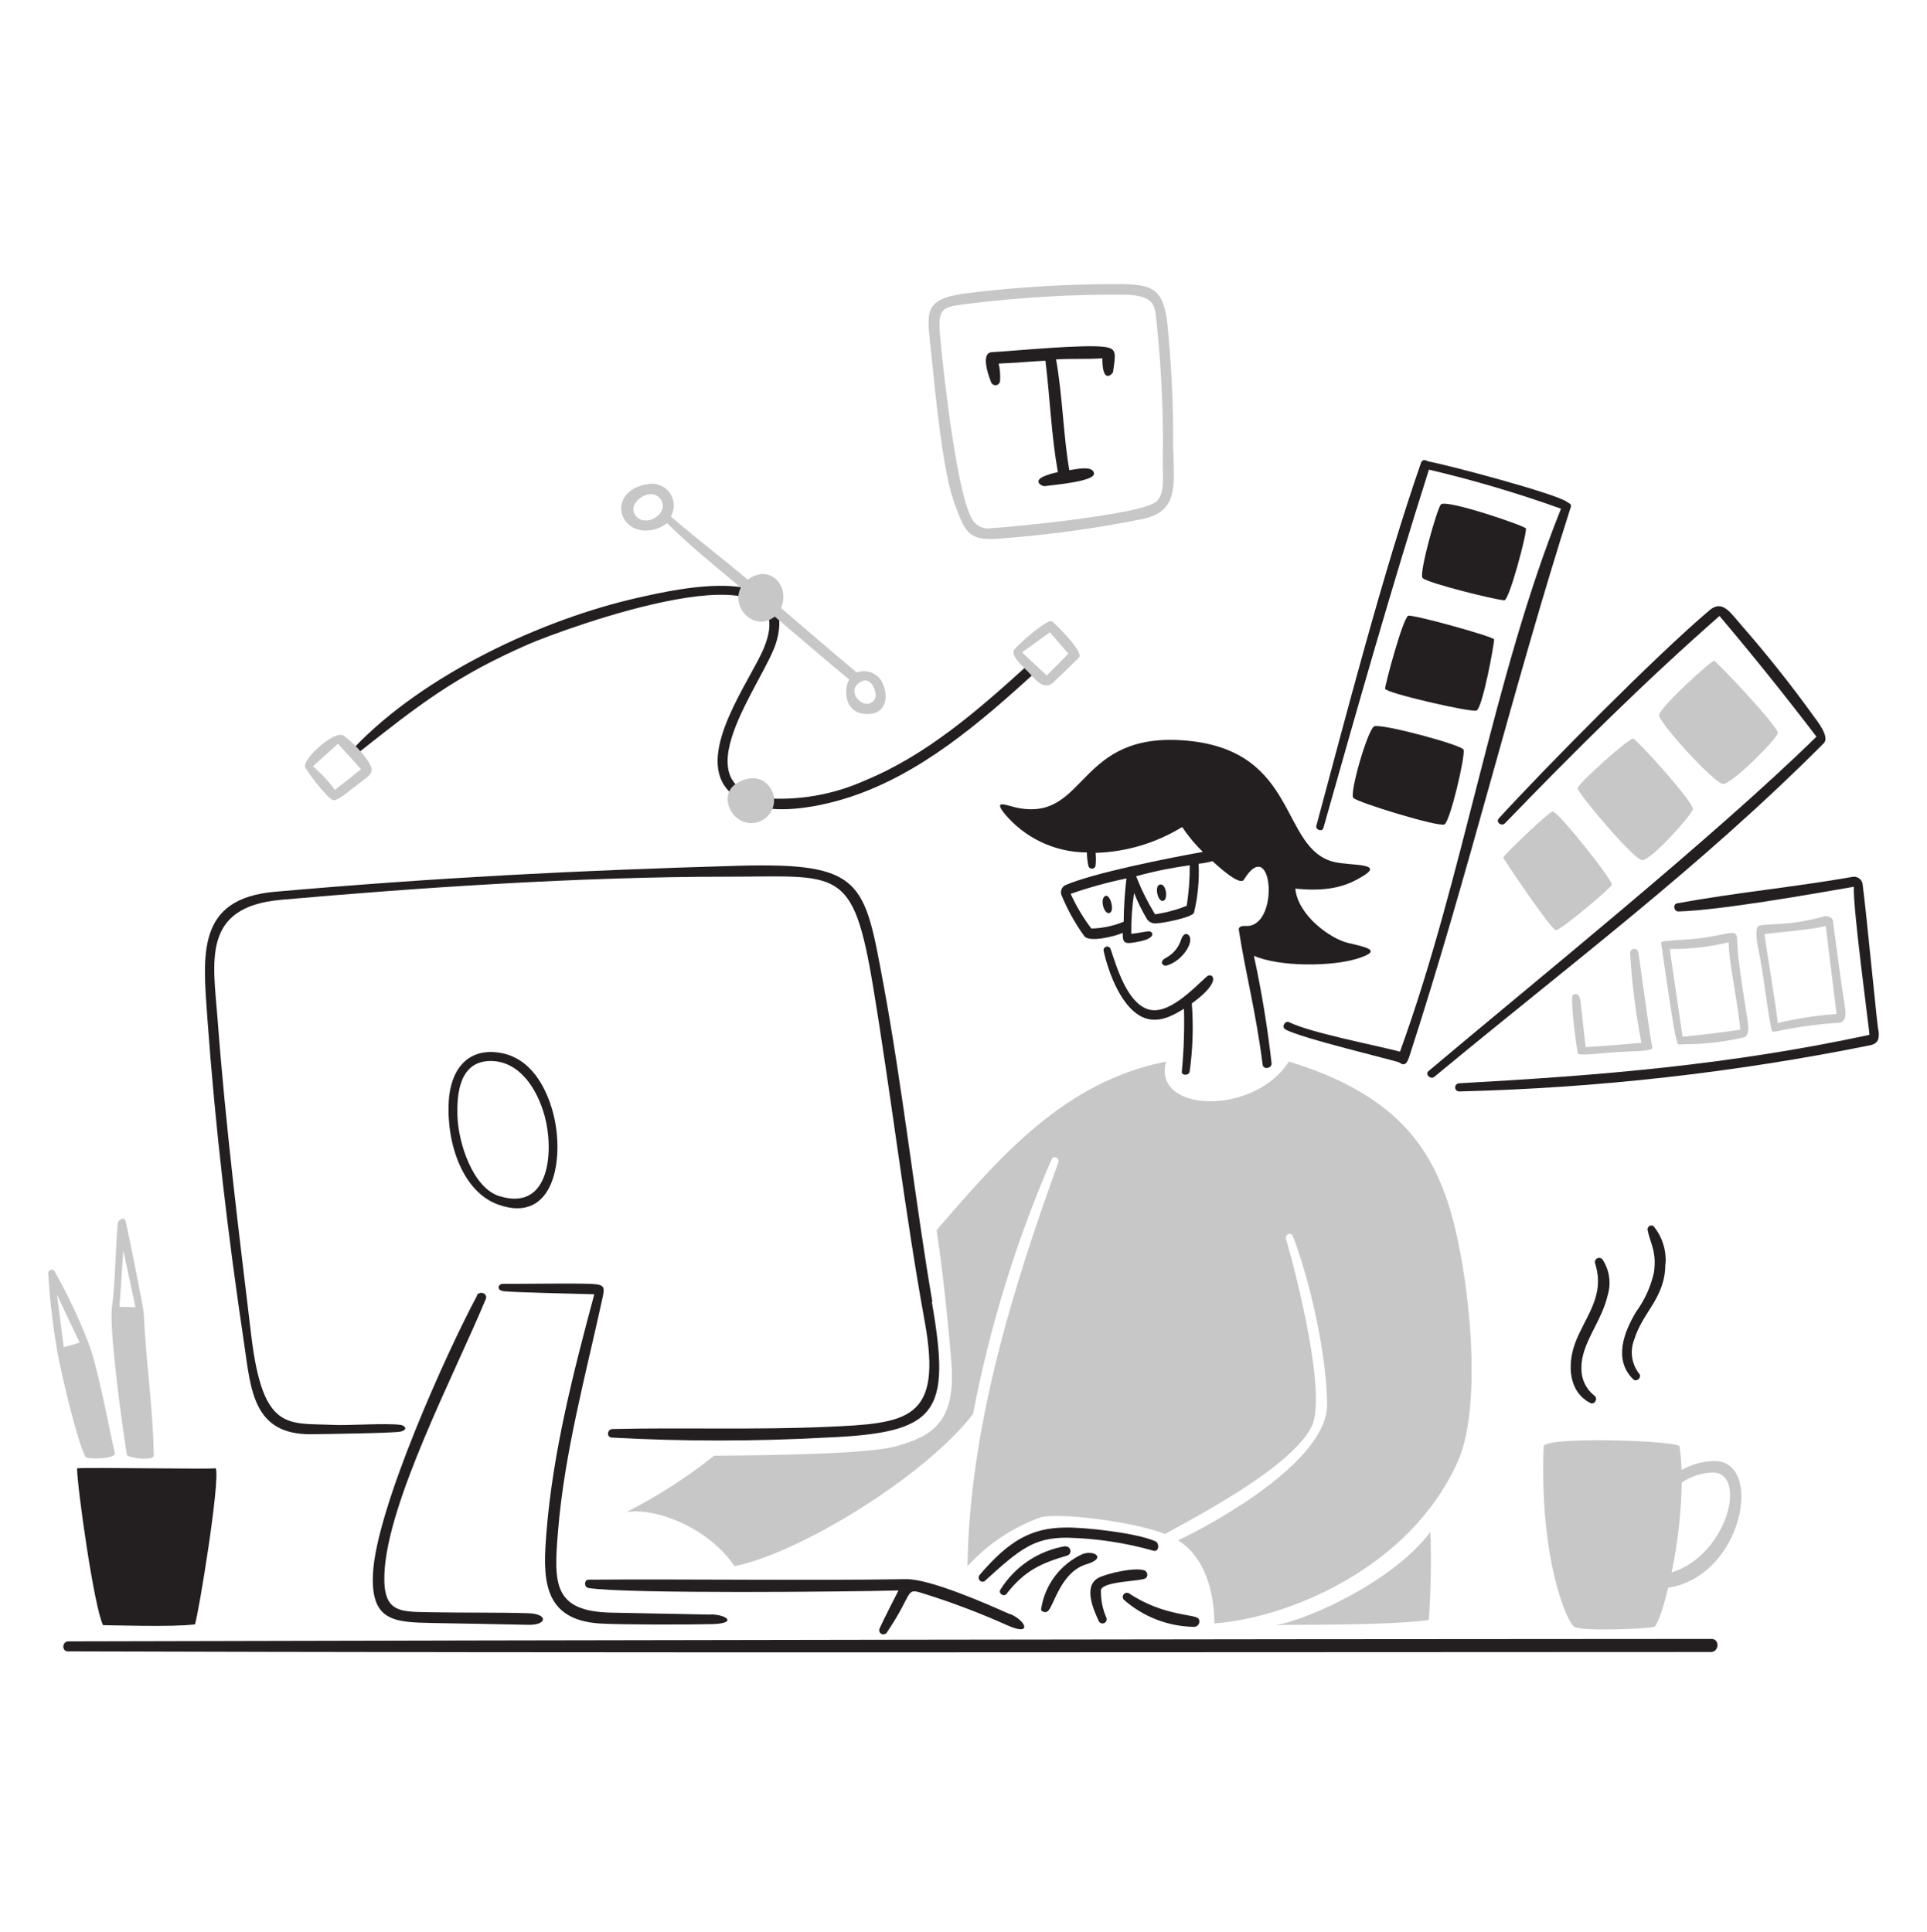 <svg width="373" height="374" viewBox="0 0 373 374" fill="none" xmlns="http://www.w3.org/2000/svg">
<g clip-path="url(#clip0_812_4342)">
<path d="M331.287 317.306C225.818 317.351 119.33 317.521 13.234 317.778C12.001 317.778 11.889 319.714 13.154 319.714C118.245 320.038 225.796 319.859 331.176 319.837C332.764 319.837 332.921 317.306 331.287 317.306Z" fill="#231F20"/>
<path d="M223.569 298.371C220.098 296.827 210.141 295.652 206.038 295.741C199.794 295.864 195.484 298.057 189.654 304.88C189.005 305.626 189.956 306.717 190.719 305.999C197.433 299.878 200.174 297.684 206.541 297.707C212.199 297.837 217.818 298.683 223.263 300.225C224.382 300.516 224.483 298.748 223.576 298.36L223.569 298.371ZM232.04 313.457C231.65 312.438 225.404 313.065 218.531 308.477C218.366 308.383 218.172 308.35 217.985 308.385C217.797 308.42 217.628 308.52 217.508 308.667C217.387 308.815 217.323 309 217.326 309.191C217.33 309.382 217.4 309.565 217.526 309.708C221.283 313.024 226.1 314.89 231.111 314.967C231.29 314.971 231.467 314.927 231.624 314.841C231.781 314.755 231.913 314.63 232.006 314.477C232.1 314.325 232.153 314.15 232.158 313.971C232.164 313.792 232.123 313.615 232.04 313.457ZM221.748 304.201C221.853 304.281 221.937 304.385 221.995 304.503C222.053 304.622 222.083 304.752 222.083 304.883C222.083 305.015 222.053 305.145 221.995 305.263C221.937 305.382 221.853 305.485 221.748 305.566C220.863 306.17 213.555 306.103 213.108 307.804C213.052 309.663 213.412 311.51 214.162 313.212C214.237 313.413 214.23 313.635 214.142 313.831C214.054 314.026 213.891 314.178 213.691 314.254C213.49 314.33 213.268 314.323 213.072 314.234C212.877 314.146 212.725 313.984 212.649 313.783C211.687 311.657 209.65 307.181 212.537 305.523C214.07 304.639 220.316 303.209 221.782 304.171L221.748 304.201ZM209.626 300.844C211.864 300.083 214.216 301.672 210.331 302.837C205.307 304.329 204.029 310.883 202.821 311.935C202.395 312.308 201.422 312.047 201.536 311.465C201.89 309.158 202.816 306.977 204.229 305.12C205.642 303.263 207.498 301.789 209.626 300.833V300.844ZM206.269 299.4C206.482 299.393 206.691 299.46 206.858 299.591C207.026 299.722 207.143 299.908 207.187 300.117C207.232 300.325 207.202 300.542 207.102 300.731C207.002 300.919 206.839 301.066 206.642 301.146C201.506 302.638 198.283 304.113 194.825 308.589C194.331 309.238 193.179 308.488 193.626 307.795C195.004 305.568 196.843 303.662 199.019 302.204C201.195 300.747 203.657 299.772 206.241 299.344L206.269 299.4Z" fill="#231F20"/>
<path d="M311.2 250.74C311.546 249.586 311.636 248.371 311.462 247.178C311.288 245.986 310.855 244.847 310.192 243.84C310.068 243.683 309.89 243.577 309.694 243.541C309.497 243.505 309.293 243.542 309.121 243.644C308.949 243.747 308.82 243.908 308.758 244.098C308.696 244.288 308.704 244.495 308.782 244.679C310.759 250.994 306.757 254.966 304.887 260.045C303.395 264.086 303.533 269.402 307.829 271.628C308.658 272.054 309.387 270.722 308.624 270.207C307.803 269.566 307.147 268.737 306.711 267.791C306.275 266.845 306.072 265.808 306.117 264.767C306.061 260.095 310.03 255.91 311.2 250.74ZM322.39 244.64C322.566 242.03 321.745 239.45 320.094 237.421C319.624 236.962 318.788 237.512 318.908 238.116C319.445 240.8 320.711 242.279 320.152 246.307C319.551 249.05 318.389 251.637 316.737 253.907C314.331 257.866 312.261 263.262 316.144 267.046C316.804 267.695 317.923 266.576 317.263 265.927C316.546 265 316.084 263.902 315.923 262.742C315.762 261.581 315.908 260.399 316.345 259.312C318.001 253.903 322.345 251.345 322.356 244.64H322.39Z" fill="#231F20"/>
<path d="M233.619 189.041C230.943 191.413 226.019 196.773 222.069 195.352C218.119 193.931 216.185 187.332 214.973 183.724C214.915 183.563 214.8 183.428 214.65 183.346C214.5 183.263 214.325 183.238 214.158 183.275C213.99 183.312 213.842 183.409 213.741 183.547C213.64 183.685 213.593 183.855 213.608 184.026C214.54 188.289 217.177 195.553 221.653 197.122C224.33 198.054 226.937 196.706 229.177 195.296C229.283 199.356 229.145 203.42 228.761 207.463C228.66 208.278 230.137 208.289 230.272 207.463C230.886 203.095 231.027 198.673 230.691 194.274C236.872 189.792 234.559 188.198 233.619 189.041Z" fill="#231F20"/>
<path d="M225.851 186.926C229.056 185.973 231.217 182.187 230.094 181.072C229.337 180.326 228.752 181.419 228.584 182.034C228.102 183.463 227.104 184.66 225.786 185.391C224.184 186.165 225.105 187.137 225.851 186.926Z" fill="#231F20"/>
<path d="M214.626 176.784C215.889 176.659 214.956 173.24 214.067 173.427C212.83 173.699 213.584 176.888 214.626 176.784Z" fill="#231F20"/>
<path d="M260.914 182.549C257.456 181.72 251.216 177.187 250.729 172.039C257.655 172.744 260.947 171.336 263.666 169.712C268.142 167.049 261.684 167.66 258.295 166.892C247.719 164.408 251.467 145.461 229.912 143.412C208.356 141.362 210.559 158.917 197.131 156.439C195.036 156.047 192.194 154.626 194.333 157.39C196.277 159.771 198.725 161.692 201.5 163.014C204.276 164.336 207.309 165.027 210.383 165.036C210.393 165.879 210.483 166.719 210.652 167.545C210.674 167.718 210.758 167.877 210.889 167.992C211.02 168.108 211.188 168.171 211.362 168.171C211.537 168.171 211.705 168.108 211.836 167.992C211.967 167.877 212.051 167.718 212.073 167.545C212.151 166.738 212.151 165.926 212.073 165.12C217.998 164.94 223.773 163.215 228.826 160.118C229.987 161.858 231.326 163.471 232.823 164.932C226.185 166.129 211.562 169.005 206.098 171.422C205.818 171.605 205.602 171.87 205.479 172.18C205.357 172.491 205.334 172.832 205.413 173.156C206.573 176.025 208.076 178.742 209.889 181.249C210.864 182.535 215.922 181.249 217.321 180.611C217.321 182.662 217.556 182.916 220.747 182.233C223.938 181.551 223.172 180.208 222.239 180.309C221.12 180.43 220.145 180.7 218.972 180.79C218.946 178.142 219.129 175.497 219.52 172.878C220.227 174.664 221.08 176.389 222.069 178.035C222.296 178.32 222.597 178.537 222.939 178.662C223.281 178.787 223.65 178.814 224.007 178.742C225.025 178.742 230.788 177.623 231.113 176.704C231.862 173.603 232.164 170.41 232.01 167.224C232.918 167.139 233.817 166.971 234.695 166.722C235.289 167.259 239.955 171.657 240.772 170.314C246.367 161.217 247.859 179.826 241.02 179.266C240.492 179.266 239.675 179.324 239.798 180.062C241.119 188.612 243.054 195.596 244.408 206.15C244.531 207.137 246.21 206.855 246.132 205.87C245.346 198.874 244.203 191.922 242.707 185.042C247.575 187.202 257.726 187.146 262.663 185.615C267.898 183.994 264.362 183.378 260.914 182.549ZM217.511 178.446C215.522 179.27 213.397 179.718 211.245 179.766C209.667 177.684 208.327 175.432 207.248 173.052C210.775 171.819 214.38 170.823 218.039 170.068C217.714 172.848 217.534 175.643 217.502 178.442L217.511 178.446ZM229.722 175.357C227.744 176.155 225.678 176.711 223.567 177.013C222.14 174.667 220.917 172.203 219.91 169.648C223.32 168.705 226.79 167.995 230.296 167.522C230.304 170.144 230.109 172.762 229.712 175.353L229.722 175.357Z" fill="#231F20"/>
<path d="M225.292 174.347C226.131 173.864 225.665 170.846 224.43 171.279C223.378 171.65 224.195 174.973 225.292 174.347Z" fill="#231F20"/>
<path d="M198.902 128.796C189.45 137.375 179.495 146.108 167.57 151.045C161.924 153.609 155.761 154.83 149.564 154.615C130.649 153.026 148.031 131.996 150.27 124.297C154.834 108.631 131.247 113.967 123.577 115.701C104.841 119.909 81.987 130.664 68.559 144.743C68.056 145.269 68.873 146.12 69.443 145.676C81.049 136.478 88.255 130.858 102.222 124.76C108.614 121.949 156.736 104.166 147.84 125.521C145.229 131.765 134.785 145.597 140.677 152.716C145.871 158.982 158.021 156.446 164.54 154.305C178.18 149.829 189.652 139.969 200.127 130.433C201.006 129.568 199.851 127.932 198.902 128.796Z" fill="#231F20"/>
<path d="M71.336 147.509C70.014 145.518 68.348 143.779 66.416 142.371C64.503 141.464 58.346 147.138 59.096 148.592C59.656 149.711 63.572 154.838 64.525 154.917C65.478 154.995 66.685 153.798 70.053 151.258C71.385 150.208 72.735 149.603 71.336 147.509ZM149.386 153.003C147.807 150.15 144.91 150.139 142.426 151.761C139.784 153.54 140.748 157.267 143.172 158.744C143.99 159.225 144.941 159.43 145.885 159.329C146.828 159.228 147.714 158.826 148.411 158.182C149.109 157.538 149.58 156.686 149.755 155.754C149.931 154.821 149.802 153.857 149.386 153.003ZM170.834 132.22C170.402 131.32 169.649 130.614 168.724 130.239C167.798 129.865 166.766 129.85 165.83 130.196C161.086 126.257 156.072 121.88 151.181 117.717C152.993 113.428 149.032 109.066 144.735 112.234C139.843 108.07 135.597 104.937 129.851 100.002C130.235 99.337 130.431 98.581 130.419 97.813C130.406 97.046 130.185 96.296 129.779 95.644C129.373 94.993 128.797 94.464 128.114 94.115C127.43 93.765 126.664 93.608 125.899 93.661C120.762 94.175 119.252 97.935 120.841 100.533C122.631 103.443 126.704 103.197 129.123 101.279C133.812 105.942 138.579 109.694 143.403 113.775C141.4 117.568 146.014 122.481 149.961 119.37C154.786 123.443 159.541 127.576 164.42 131.591C163.637 132.218 162.697 138.106 167.777 138.24C171.067 138.341 172.253 135.53 170.843 132.272L170.834 132.22ZM127.633 99.552C124.509 102.749 120.483 98.97 123.884 96.451C127.051 94.112 129.565 97.575 127.633 99.552ZM169.323 135.36C167.54 138.188 163.033 133.603 166.899 131.858C168.741 131.034 169.963 134.348 169.323 135.364V135.36ZM203.613 120.286C202.71 119.726 196.362 125.334 196.194 126.005C195.892 127.248 198.164 129.217 198.79 129.844C200.357 131.388 201.961 133.906 203.926 132.082C205.605 130.504 207.283 128.892 208.874 127.281C209.87 126.3 204.23 120.668 203.613 120.289V120.286ZM203.221 122.412L206.804 126.554L202.617 130.784L197.839 126.308L203.221 122.412ZM65.42 143.997L69.896 148.921L64.827 152.936C63.591 151.254 62.168 149.718 60.584 148.357L65.42 143.997Z" fill="#C7C7C7"/>
<path d="M225.975 62.833C225.191 55.893 223.2 54.999 216.372 54.999C206.721 54.98 197.078 55.556 187.498 56.725C178.421 57.844 179.428 60.268 180.247 68.34C181.008 75.895 182.485 91.417 184.723 97.35C186.804 102.945 187.334 104.713 193.151 104.299C202.616 103.618 212.029 102.332 221.331 100.45C228.145 98.939 227.206 93.834 227.127 87.501C226.862 87.145 227.558 79.11 225.975 62.833ZM223.737 97.148C221.062 99.588 195.881 102.05 191.985 102.251C191.318 102.384 190.628 102.327 189.993 102.085C189.357 101.844 188.803 101.428 188.393 100.886C185.327 96.634 182.664 72.683 182.004 65.509C181.444 59.399 182.283 59.466 187.52 58.795C197.676 57.528 207.906 56.949 218.14 57.06C223.921 57.295 223.548 59.485 223.947 63.136C224.869 72.1 225.243 81.111 225.066 90.119C225.066 92.245 225.538 95.571 223.761 97.193L223.737 97.148Z" fill="#C7C7C7"/>
<path d="M213.888 67.174C209.88 66.6 196.675 67.92 191.987 68.181C189.512 68.327 191.741 73.776 191.907 74.136C192.004 74.302 192.151 74.432 192.327 74.507C192.503 74.583 192.699 74.6 192.886 74.556C193.072 74.513 193.24 74.41 193.364 74.264C193.489 74.118 193.563 73.936 193.576 73.745C193.655 72.618 193.564 71.487 193.305 70.388C196.329 70.276 199.327 69.985 202.36 69.839C203.255 77.126 203.479 84.12 204.768 91.417C203.781 91.594 202.819 91.889 201.903 92.296C199.896 93.291 201.842 94.161 202.136 94.125C203.759 93.89 211.929 93.241 211.761 91.663C211.594 90.086 208.404 90.824 206.983 91.026C205.864 84.77 205.678 76.622 204.421 69.578C207.53 69.392 210.318 69.578 213.373 69.365C213.373 74.683 215.409 72.254 215.443 72.042C215.924 68.573 216.26 67.515 213.888 67.174Z" fill="#231F20"/>
<path d="M331.769 282.859C329.564 282.913 327.407 283.513 325.491 284.605C325.444 283.073 325.313 281.546 325.099 280.028C324.931 278.909 298.889 278.035 298.803 280.028C297.952 301.728 303.279 314.094 304.745 314.978C306.211 315.862 318.589 315.372 320.144 314.978C320.726 314.833 321.836 311.825 322.899 307.403C337.455 305.109 341.47 282.708 331.769 282.859ZM323.563 304.436C324.768 298.703 325.427 292.868 325.532 287.011C327.312 285.821 329.389 285.15 331.53 285.075C338.361 285.209 334.299 301.123 323.566 304.436H323.563Z" fill="#C7C7C7"/>
<path d="M14.92 284.269C17.673 284.057 39.933 284.482 41.776 284.269C42.626 286.921 38.497 312.08 37.746 314.482C33.404 315.053 21.742 314.639 19.941 314.639C18.191 311.101 14.92 287.789 14.92 284.269Z" fill="#231F20"/>
<path d="M246.859 314.645C252.868 313.727 269.724 306.207 276.863 296.593C277.083 302.283 276.977 307.982 276.548 313.66C267.562 314.799 250.097 314.458 246.859 314.645Z" fill="#C7C7C7"/>
<path d="M280.164 232.531C276.21 220.781 268.849 211.467 249.489 205.525C242.694 216.135 222.909 215.41 225.717 205.525C205.974 209.464 193.699 223.802 181.287 238.163C182.339 244.655 183.525 255.97 184.141 263.601C185.092 275.366 180.504 278.038 173.324 280.032C168.344 281.409 151.018 281.767 138.249 281.823C132.962 286.026 127.267 289.689 121.249 292.757C127.18 291.761 137.499 296.114 142.156 303.22C154.556 300.795 178.952 285.94 188.343 273.764C191.587 256.81 196.691 240.266 203.563 224.431C203.955 223.569 205.174 224.209 204.868 225.058C195.916 249.676 187.634 276.74 187.276 303.22C191.162 298.95 196.034 295.696 201.467 293.742C204.913 292.891 218.578 294.38 225.525 296.976C233.358 292.686 250.143 283.714 253.884 276.181C256.917 270.049 250.852 246.468 248.927 239.843C248.681 238.969 249.923 238.454 250.259 239.327C253.616 248.046 256.872 262.628 256.872 272.009C256.872 282.561 236.303 294.29 228.043 298.218C233.248 301.508 235.05 308.201 235.05 314.302C248.905 313.326 272.866 303.846 282.199 282.897C287.339 271.354 284.112 244.256 280.164 232.531Z" fill="#C7C7C7"/>
<path d="M303.298 97.158C301.074 95.557 280.6 90.095 276.441 89.325C276.387 89.325 275.403 88.62 275.043 89.638C267.838 110.321 260.496 138.736 254.798 159.889C254.599 160.65 255.934 161.123 256.163 160.312C262.661 137.333 269.257 114.013 276.589 90.925C285.248 92.957 293.785 95.484 302.156 98.491C288.872 131.64 283.432 169.361 270.986 203.602C265.951 202.297 253.73 199.953 249.556 197.916C248.761 197.524 247.998 198.8 248.772 199.272C251.413 200.917 270.438 205.404 270.852 205.706C272.072 206.613 272.465 205.561 272.857 204.341C284.261 169.264 292.805 133.339 304.07 98.098C304.237 97.583 303.68 97.434 303.298 97.158Z" fill="#231F20"/>
<path d="M350.972 138.533C346.667 132.565 342.089 126.799 337.252 121.254C334.924 118.622 333.436 116.006 330.898 118.152C320.521 126.918 298.967 148.774 290.125 158.436C289.452 159.164 290.64 160.081 291.311 159.387C304.763 145.465 318.283 132.035 332.832 119.256C339.285 126.885 345.544 134.676 351.601 142.623C331.802 162.058 295.664 191.182 276.505 207.372C275.759 207.987 276.93 209.073 277.624 208.491C303.376 187.126 329.139 167.877 353.02 143.895C354.262 142.651 351.634 139.451 350.972 138.533Z" fill="#231F20"/>
<path d="M363.597 199.371C363.597 201.199 361.306 176.937 360.564 171.415C360.562 171.158 360.501 170.905 360.387 170.675C360.273 170.445 360.107 170.244 359.904 170.087C359.7 169.931 359.463 169.823 359.212 169.771C358.96 169.72 358.7 169.726 358.451 169.79C347.215 171.76 335.687 172.845 324.607 174.895C323.757 175.063 323.992 176.482 324.876 176.461C332.75 176.265 350.503 173.136 358.841 171.681C358.617 175.812 361.954 200.186 361.862 200.356C334.588 206.208 309.913 208.211 282.402 209.733C282.202 209.747 282.015 209.836 281.878 209.982C281.742 210.129 281.666 210.321 281.666 210.522C281.666 210.722 281.742 210.915 281.878 211.061C282.015 211.208 282.202 211.297 282.402 211.311C309.158 210.658 335.805 207.662 362.038 202.359C363.71 201.999 363.8 200.835 363.597 199.371Z" fill="#231F20"/>
<path d="M27.816 254.209C27.816 253.359 24.717 238.092 24.323 236.458C24.066 235.417 22.857 236.145 22.79 236.861C22.32 242.279 22.354 247.739 21.671 253.135C21.089 257.611 23.775 276.86 24.549 281.617C24.661 282.311 29.797 282.893 29.771 281.785C29.614 272.294 28.193 263.362 27.835 254.209H27.816ZM16.524 282.031C14.812 278.674 11.891 265.972 11.115 261.818C10.233 256.758 9.639 251.653 9.336 246.525C9.323 246.377 9.361 246.229 9.443 246.105C9.525 245.981 9.646 245.889 9.787 245.842C9.928 245.796 10.081 245.798 10.22 245.849C10.36 245.9 10.478 245.996 10.556 246.122C13.019 250.492 15.174 255.028 17.003 259.698C18.894 264.33 20.92 275.623 22.225 281.354C22.464 282.475 16.809 282.604 16.524 282.031ZM12.328 260.834C13.391 260.565 14.364 260.263 15.416 259.927C13.924 256.819 12.461 253.722 11.028 250.638C11.466 253.996 11.891 257.432 12.328 260.834ZM23.126 253.001C23.372 249.362 23.63 245.727 23.872 242.088L26.224 253.092L23.126 253.001Z" fill="#C7C7C7"/>
<path d="M354.734 178.106C354.667 177.558 353.559 177.287 353.223 177.388C346.295 179.326 342.407 178.744 340.577 179.191C339.221 179.527 340.577 184.6 340.689 185.435C341.528 189.911 342.088 195.622 342.927 199.423C343.039 199.982 343.576 199.669 344.046 199.637C347.865 198.817 351.741 198.285 355.641 198.048C357.33 198.048 357.341 196.415 357.133 195.064C356.237 189.389 355.532 183.805 354.76 178.11L354.734 178.106ZM317.097 184.361C317.064 184.159 316.953 183.977 316.789 183.855C316.624 183.733 316.418 183.681 316.215 183.708C316.012 183.736 315.828 183.842 315.702 184.004C315.576 184.166 315.518 184.37 315.541 184.574C315.882 190.387 316.611 196.171 317.723 201.887C314.422 202.222 310.573 202.482 306.923 202.737C306.599 199.818 306.285 196.896 305.949 193.972C305.703 191.879 304.607 192.427 304.405 192.729C303.935 193.434 305.11 202.578 305.412 203.919C305.524 204.49 309.329 203.919 313.001 203.696C316.673 203.472 319.939 203.55 319.816 202.832C318.753 196.551 317.097 183.492 317.097 184.361ZM338.192 197.131C337.6 193.401 337.019 189.671 336.549 185.941C335.788 179.887 337.481 180.144 331.78 181.219C327.617 182.002 325.812 181.823 321.964 182.248C321.315 182.315 321.591 182.897 321.662 183.367C321.849 184.82 323.992 199.749 324.45 201.047C324.909 202.345 324.305 202.278 326.341 202.166C330.147 202.138 333.938 201.687 337.645 200.824C338.764 200.423 338.339 197.95 338.192 197.077V197.131ZM325.681 200.723L323.197 183.735C327.048 183.765 330.888 183.327 334.633 182.429C334.51 185.519 336.28 193.386 336.871 199.363C333.078 199.908 329.452 200.354 325.681 200.723ZM344.091 198.071C344.012 196.036 342.188 185.592 341.539 180.836C344.784 180.422 350.56 180.031 353.403 179.27C354.094 184.957 354.791 190.642 355.495 196.327C351.652 196.587 347.838 197.17 344.092 198.071H344.091Z" fill="#C7C7C7"/>
<path d="M331.813 127.934C332.5 128.285 344.326 140.782 344.122 141.946C343.919 143.109 335.237 151.784 333.557 151.784C331.877 151.784 321.123 139.898 321.123 138.488C321.123 137.078 331.39 127.716 331.813 127.934ZM300.61 157.132C301.653 157.211 312.374 170.56 311.987 171.334C311.599 172.108 302.147 180.076 301.186 180.076C300.226 180.076 291.115 166.366 290.968 166.064C290.821 165.762 300.61 156.381 300.61 157.132ZM316.157 142.998C315.541 142.671 305.39 151.716 305.39 152.634C305.39 153.552 316.168 166.388 317.846 166.523C319.525 166.657 327.349 157.927 327.673 156.696C327.998 155.465 317.164 143.533 316.157 142.998Z" fill="#C7C7C7"/>
<path d="M278.911 97.661C279.937 96.605 295.026 101.764 295.353 102.305C295.679 102.846 292.173 116.115 291.211 116.216C290.248 116.317 276.02 112.851 275.341 111.874C274.662 110.897 278.161 98.433 278.911 97.661ZM283.294 145.168C283.667 146.287 280.707 159.057 279.588 159.616C278.469 160.176 262.803 155.375 261.973 154.491C261.143 153.607 264.737 141.308 265.968 140.636C267.199 139.965 283.294 144.299 283.294 145.168ZM272.561 119.226C273.204 118.827 289.101 123.256 289.202 123.782C289.303 124.308 286.964 137.21 285.778 137.57C284.592 137.93 268.105 134.146 268.105 133.338C268.105 132.531 271.483 119.894 272.555 119.226H272.561Z" fill="#231F20"/>
<path d="M107.098 215.613C105.717 210.289 102.622 204.759 96.734 203.819C90.299 202.789 87.176 207.377 86.862 213.243C86.392 221.691 89.729 230.774 96.353 233.185C107.411 237.208 109.289 224.071 107.098 215.613ZM137.616 312.593L118.468 312.22C106.997 312.019 107.198 306.536 108.004 296.554C109.235 281.244 113.412 266.091 116.667 251.093C117.114 249.023 116.891 248.668 114.259 248.564C110.902 248.43 102.968 248.564 97.316 248.564C96.465 248.564 95.928 249.828 97.607 249.996C99.845 250.22 110.589 250.455 115.033 250.578C110.992 265.633 107.014 281.11 105.777 296.644C105.106 305.094 104.725 313.587 116.085 314.315C119.834 314.561 133.208 314.561 137.784 314.438C142.777 314.315 140.768 312.614 137.616 312.558V312.593ZM92.258 250.851C92.806 249.81 94.496 250.369 94.026 251.524C88.015 266.006 74.932 290.875 74.406 304.751C74.115 312.461 77.496 312.024 83.852 312.147C89.964 312.259 96.275 312.147 102.342 312.334C106.135 312.479 105.911 314.628 102.342 314.572C96.129 314.426 89.93 314.348 83.718 314.225C76.277 314.08 71.765 313.878 72.19 304.736C72.772 292.101 86.551 261.625 92.332 250.869L92.258 250.851ZM195.568 312.483C198.757 313.904 199.719 316.76 195.109 314.721C189.677 312.278 184.1 310.171 178.41 308.41C175.209 307.425 176.809 308.41 171.696 316.01C171.59 316.197 171.414 316.334 171.208 316.392C171.001 316.449 170.779 316.422 170.592 316.317C170.405 316.211 170.268 316.036 170.211 315.829C170.153 315.622 170.18 315.401 170.286 315.214C171.405 312.763 172.71 310.346 173.911 307.918C164.633 308.175 121.747 308.623 113.923 307.448C113.006 307.313 113.028 305.848 113.923 305.836C132.592 305.691 156.386 306.038 175.377 305.736C180 305.668 190.967 310.491 195.519 312.528L195.568 312.483ZM180.37 252.057C184.141 273.756 181.489 277.421 159.832 278.324C146.042 279.079 132.22 279.079 118.429 278.324C117.31 278.234 117.534 276.688 118.575 276.666C132.376 276.353 146.117 276.852 159.978 276.252C175.713 275.558 182.473 275.032 179.001 255.895C175.118 234.563 172.6 212.719 168.997 190.993C165.09 167.494 162.382 169.732 140.703 169.732C112.169 169.732 80.784 171.87 54.383 174.208C38.928 175.585 41.267 186.144 42.128 197.452C43.673 218.034 46.213 238.381 48.675 258.872C50.913 277.182 55.782 275.47 64.341 275.86C67.754 276.017 74.468 275.487 77.524 275.86C78.296 275.95 79.124 276.793 77.524 277.166C76.204 277.466 62.537 277.647 60.299 277.669C48.951 277.826 48.57 269.006 47.272 260.265C44.117 239.114 41.677 218.398 40.133 197.042C39.26 184.733 38.029 173.999 53.16 172.655C84.003 169.936 111.926 168.492 142.85 167.619C167.095 166.937 167.303 170.674 170.996 190.507C174.611 209.903 177.363 234.148 180.465 251.983L180.37 252.057ZM96.711 231.598C91.489 229.996 88.731 221.246 88.552 216.186C88.384 211.643 88.977 205.477 94.921 205.41C100.404 205.41 103.873 210.49 105.419 216.04C107.176 222.327 106.695 234.655 96.711 231.591V231.598Z" fill="#231F20"/>
</g>
<defs>
<clipPath id="clip0_812_4342">
<rect width="373" height="373" fill="white" transform="translate(0 0.952)"/>
</clipPath>
</defs>
</svg>
